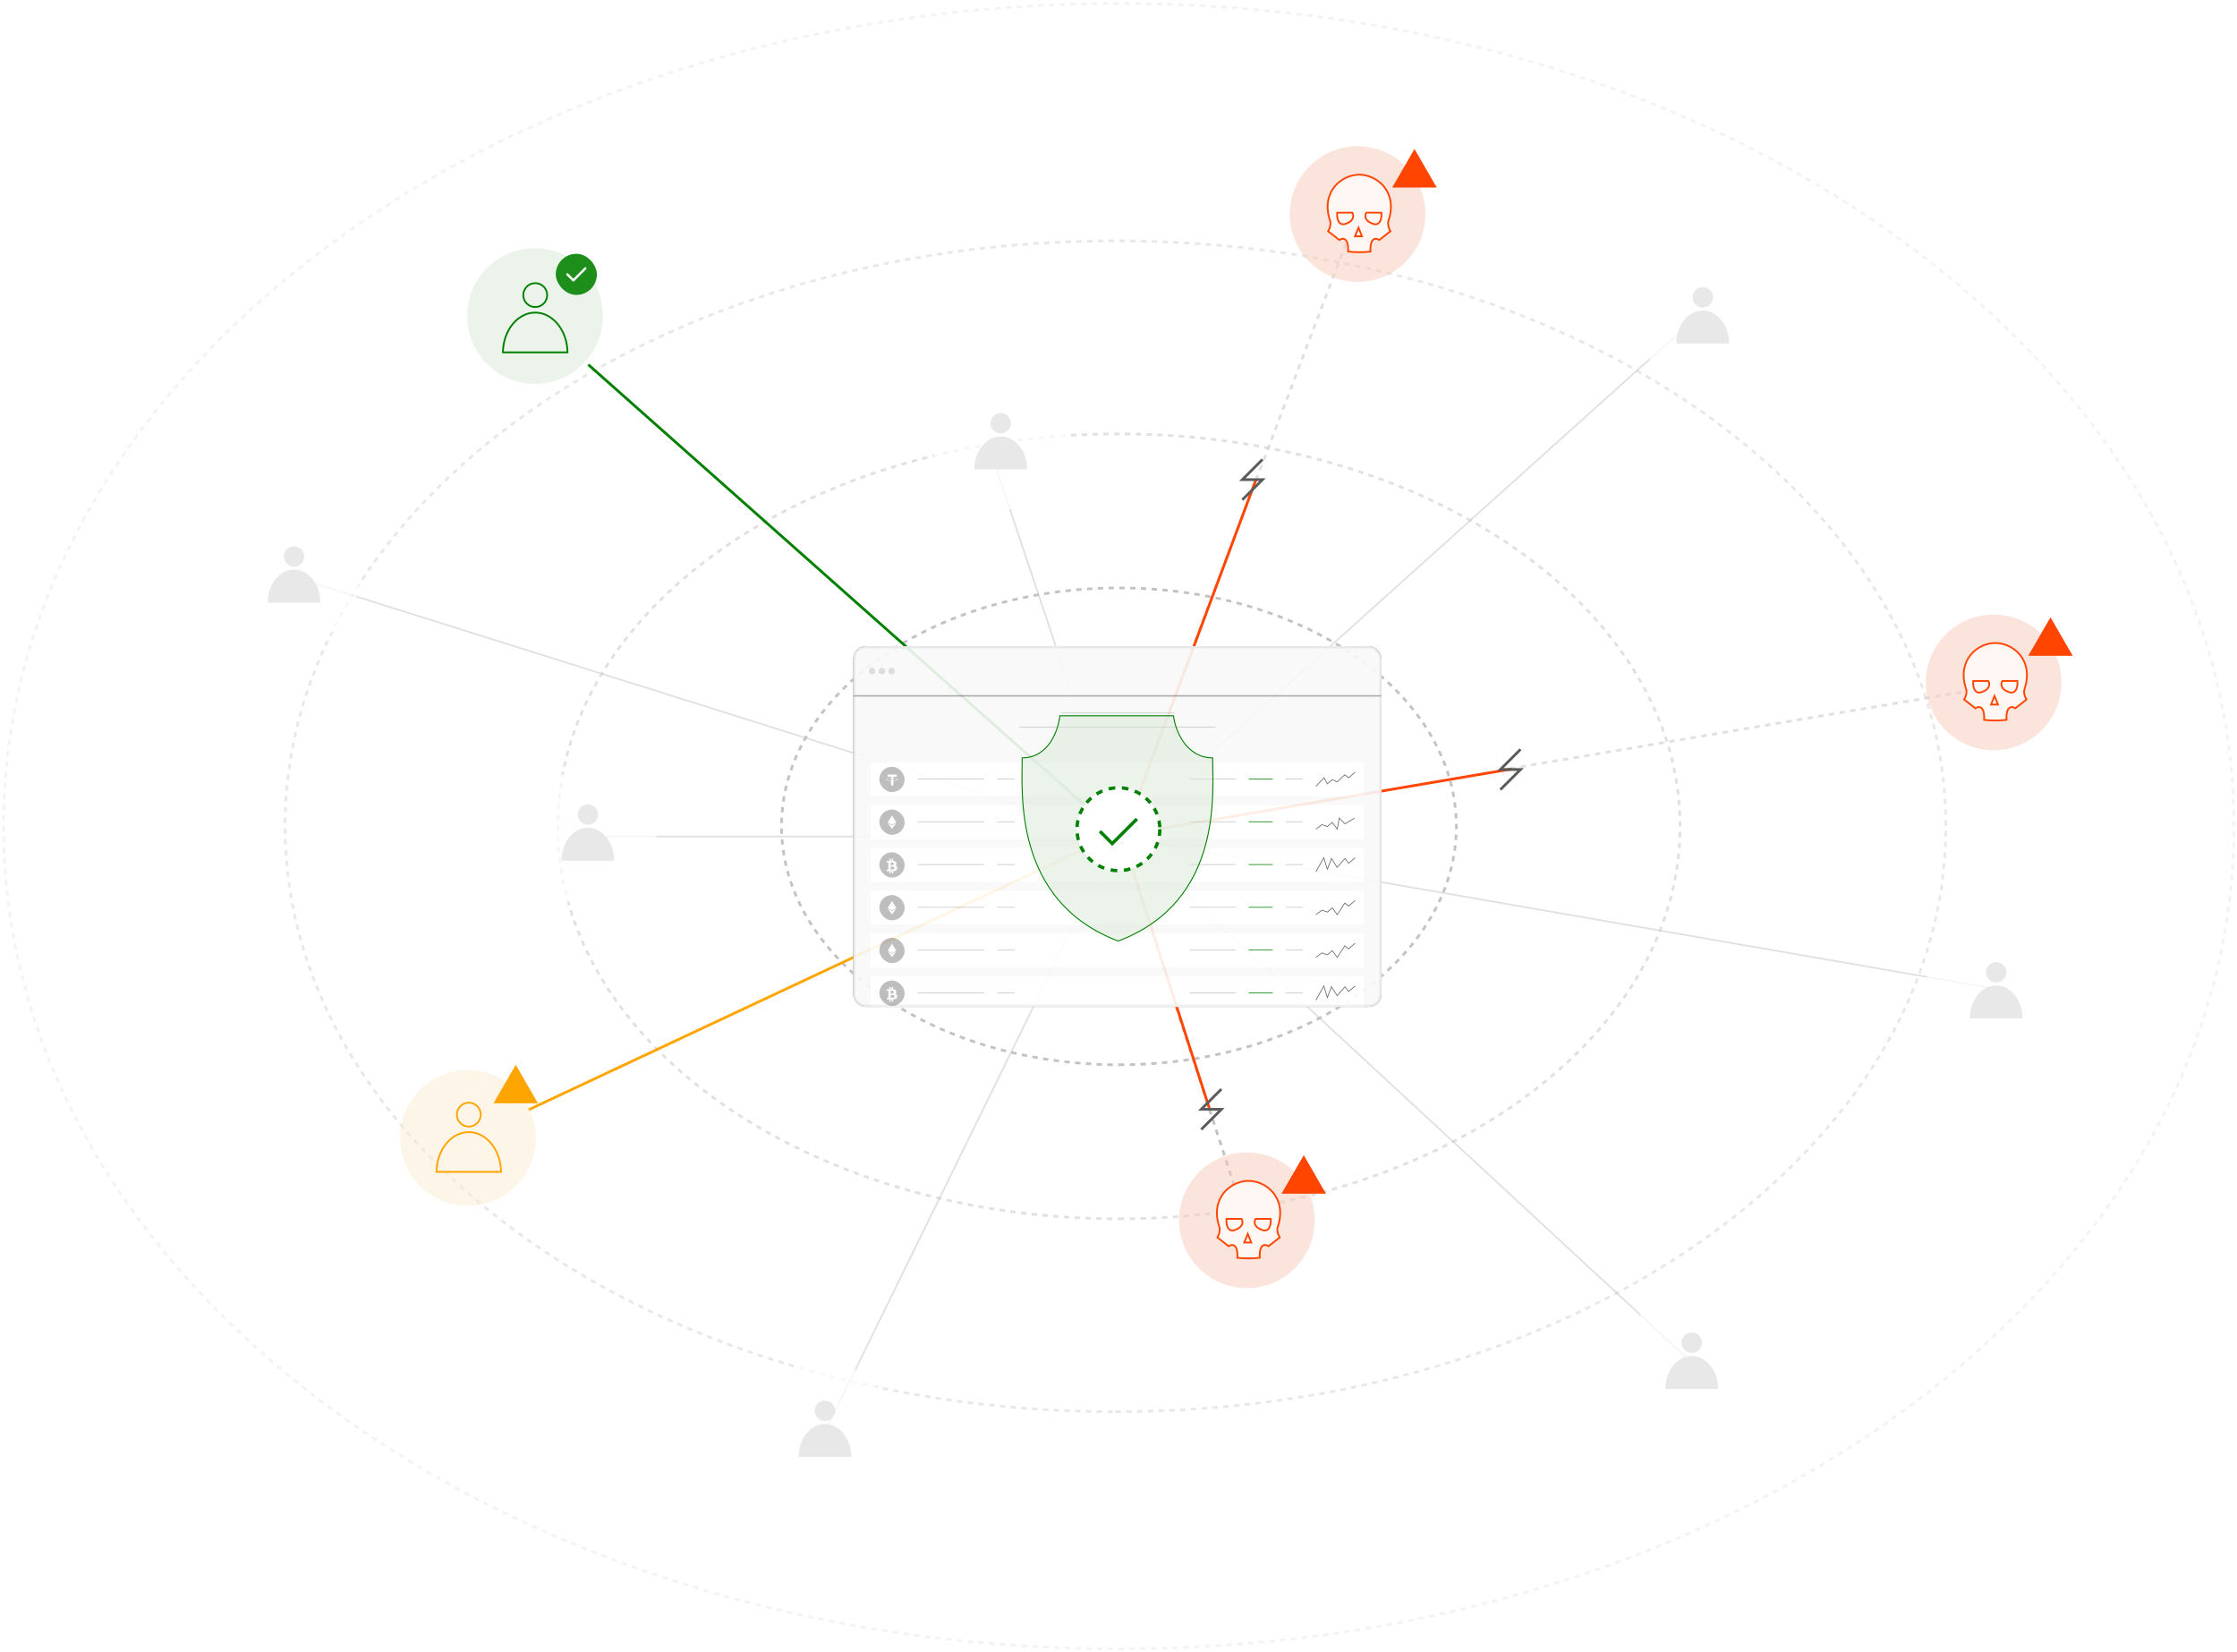 <svg width="635" height="469" viewBox="0 0 635 469" fill="none" xmlns="http://www.w3.org/2000/svg">
<line opacity="0.5" x1="385.338" y1="60.495" x2="317.982" y2="237.799" stroke="#C2C2C2" stroke-width="0.765" stroke-dasharray="1.53 1.53"/>
<path opacity="0.55" d="M316.648 400.681C446.832 400.681 552.367 326.288 552.367 234.518C552.367 142.749 446.832 68.356 316.648 68.356C186.464 68.356 80.929 142.749 80.929 234.518C80.929 326.288 186.464 400.681 316.648 400.681Z" stroke="#D5D5D5" stroke-width="0.765" stroke-miterlimit="10" stroke-dasharray="1.53 1.53"/>
<path opacity="0.3" d="M317.572 468C492.41 468 634.144 363.458 634.144 234.5C634.144 105.542 492.41 1 317.572 1C142.734 1 1 105.542 1 234.5C1 363.458 142.734 468 317.572 468Z" stroke="#D5D5D5" stroke-width="0.765" stroke-miterlimit="10" stroke-dasharray="1.53 1.53"/>
<path opacity="0.7" d="M317.624 345.936C405.595 345.936 476.909 296.063 476.909 234.54C476.909 173.018 405.595 123.144 317.624 123.144C229.653 123.144 158.338 173.018 158.338 234.54C158.338 296.063 229.653 345.936 317.624 345.936Z" stroke="#D5D5D5" stroke-width="0.765" stroke-miterlimit="10" stroke-dasharray="1.53 1.53"/>
<path d="M317.626 302.21C370.524 302.21 413.406 271.913 413.406 234.54C413.406 197.167 370.524 166.87 317.626 166.87C264.728 166.87 221.846 197.167 221.846 234.54C221.846 271.913 264.728 302.21 317.626 302.21Z" stroke="#C3C3C3" stroke-width="0.765" stroke-miterlimit="10" stroke-dasharray="1.53 1.53"/>
<line opacity="0.5" y1="-0.236" x2="222.491" y2="-0.236" transform="matrix(-0.744 0.669 0.669 0.744 483.088 88.922)" stroke="#C2C2C2" stroke-width="0.471"/>
<line opacity="0.5" x1="565.884" y1="194.914" x2="428.042" y2="218.26" stroke="#C2C2C2" stroke-width="0.765" stroke-dasharray="1.53 1.53"/>
<line x1="429.083" y1="218.26" x2="318.728" y2="236.999" stroke="#FF4500" stroke-width="0.765"/>
<line x1="356.6" y1="135.931" x2="319.022" y2="236.756" stroke="#FF4500" stroke-width="0.765"/>
<line opacity="0.5" y1="-0.236" x2="251.914" y2="-0.236" transform="matrix(-0.985 -0.171 -0.171 0.985 565.82 280.789)" stroke="#C2C2C2" stroke-width="0.471"/>
<line opacity="0.5" y1="-0.236" x2="220.482" y2="-0.236" transform="matrix(-0.734 -0.679 -0.679 0.734 479.564 386.405)" stroke="#C2C2C2" stroke-width="0.471"/>
<line x1="352.286" y1="342.473" x2="318.159" y2="237.398" stroke="#C2C2C2" stroke-width="0.765" stroke-dasharray="1.53 1.53"/>
<line opacity="0.5" x1="234.79" y1="405.117" x2="317.41" y2="236.68" stroke="#C2C2C2" stroke-width="0.471"/>
<path d="M431.622 212.678L425.896 218.404H431.622L425.896 224.13" stroke="#5B5B5B" stroke-width="0.765"/>
<path d="M358.376 130.409L352.65 136.135H358.376L352.65 141.861" stroke="#5B5B5B" stroke-width="0.765"/>
<circle cx="19.26" cy="19.26" r="19.26" transform="matrix(-1 0 0 1 498.93 367.042)" fill="white" fill-opacity="0.7"/>
<circle opacity="0.7" cx="19.26" cy="19.26" r="19.26" transform="matrix(-1 0 0 1 252.866 386.361)" fill="white"/>
<circle cx="19.26" cy="19.26" r="19.26" transform="matrix(-1 0 0 1 502.45 70.439)" fill="white" fill-opacity="0.7"/>
<circle cx="19.26" cy="19.26" r="19.26" transform="matrix(-1 0 0 1 585.183 262.307)" fill="white" fill-opacity="0.7"/>
<circle cx="19.26" cy="19.26" r="19.26" transform="matrix(-1 0 0 1 585.183 174.415)" fill="#F7CBBA" fill-opacity="0.5"/>
<circle cx="19.26" cy="19.26" r="19.26" transform="matrix(-1 0 0 1 404.641 41.499)" fill="#F7CBBA" fill-opacity="0.5"/>
<circle cx="19.26" cy="19.26" r="19.26" transform="matrix(-1 0 0 1 373.208 327.088)" fill="#F7CBBA" fill-opacity="0.5"/>
<path d="M392.448 60.814H387.998C387.534 61.517 387.301 63.157 389.871 64.094C392.187 64.938 392.604 62.298 392.448 60.814Z" fill="#FFF7F4" stroke="#FF4500" stroke-width="0.5"/>
<path d="M379.365 60.814H383.816C384.28 61.517 384.512 63.157 381.942 64.094C379.626 64.938 379.209 62.298 379.365 60.814Z" fill="#FFF7F4" stroke="#FF4500" stroke-width="0.5"/>
<path d="M386.717 67.826H384.618L385.667 65.228L386.717 67.826Z" fill="#FFF7F4" stroke="#FF4500" stroke-width="0.5"/>
<path d="M377.46 62.347C374.966 54.317 380.861 49.582 385.849 49.582C390.837 49.582 396.733 54.317 394.239 62.347C393.695 63.5 394.315 65.023 394.692 65.641L391.518 68.112C390.611 67.494 388.843 67.288 389.024 71.406C386.921 71.644 384.778 71.644 382.675 71.406C382.857 67.288 381.088 67.494 380.181 68.112L377.007 65.641C377.385 65.023 378.004 63.5 377.46 62.347Z" fill="#FFF7F4" stroke="#FF4500" stroke-width="0.5"/>
<path d="M392.126 60.358H387.86C387.415 61.032 387.192 62.603 389.656 63.501C391.876 64.31 392.275 61.78 392.126 60.358Z" stroke="#FF4500" stroke-width="0.5"/>
<path d="M379.584 60.358H383.85C384.295 61.032 384.518 62.603 382.054 63.501C379.834 64.31 379.434 61.78 379.584 60.358Z" stroke="#FF4500" stroke-width="0.5"/>
<path d="M386.62 67.069H384.638L385.628 64.618L386.62 67.069Z" stroke="#FF4500" stroke-width="0.5"/>
<path d="M572.99 193.729H568.54C568.076 194.432 567.843 196.072 570.414 197.009C572.73 197.853 573.147 195.213 572.99 193.729Z" fill="#FFF7F4" stroke="#FF4500" stroke-width="0.5"/>
<path d="M559.908 193.729H564.358C564.822 194.432 565.055 196.072 562.484 197.009C560.168 197.853 559.751 195.213 559.908 193.729Z" fill="#FFF7F4" stroke="#FF4500" stroke-width="0.5"/>
<path d="M567.26 200.741H565.16L566.21 198.144L567.26 200.741Z" fill="#FFF7F4" stroke="#FF4500" stroke-width="0.5"/>
<path d="M558.003 195.262C555.508 187.233 561.404 182.497 566.392 182.497C571.38 182.497 577.276 187.233 574.782 195.262C574.238 196.415 574.857 197.939 575.235 198.556L572.06 201.027C571.154 200.409 569.385 200.204 569.566 204.321C567.463 204.56 565.321 204.56 563.218 204.321C563.399 200.204 561.631 200.409 560.724 201.027L557.55 198.556C557.927 197.939 558.547 196.415 558.003 195.262Z" fill="#FFF7F4" stroke="#FF4500" stroke-width="0.5"/>
<path d="M572.668 193.273H568.402C567.957 193.947 567.734 195.519 570.198 196.417C572.418 197.226 572.818 194.695 572.668 193.273Z" stroke="#FF4500" stroke-width="0.5"/>
<path d="M560.126 193.273H564.392C564.837 193.947 565.06 195.519 562.596 196.417C560.376 197.226 559.977 194.695 560.126 193.273Z" stroke="#FF4500" stroke-width="0.5"/>
<path d="M567.162 199.985H565.18L566.171 197.534L567.162 199.985Z" stroke="#FF4500" stroke-width="0.5"/>
<path d="M361.015 346.403H356.565C356.101 347.105 355.868 348.745 358.439 349.682C360.754 350.526 361.171 347.886 361.015 346.403Z" fill="#FFF7F4" stroke="#FF4500" stroke-width="0.5"/>
<path d="M347.932 346.403H352.383C352.847 347.105 353.08 348.745 350.509 349.682C348.193 350.526 347.776 347.886 347.932 346.403Z" fill="#FFF7F4" stroke="#FF4500" stroke-width="0.5"/>
<path d="M355.285 353.414H353.185L354.235 350.817L355.285 353.414Z" fill="#FFF7F4" stroke="#FF4500" stroke-width="0.5"/>
<path d="M346.027 347.935C343.533 339.906 349.428 335.17 354.417 335.17C359.405 335.17 365.301 339.906 362.807 347.935C362.262 349.088 362.882 350.612 363.26 351.23L360.085 353.7C359.178 353.083 357.41 352.877 357.591 356.994C355.488 357.233 353.346 357.233 351.243 356.994C351.424 352.877 349.656 353.083 348.749 353.7L345.574 351.23C345.952 350.612 346.572 349.088 346.027 347.935Z" fill="#FFF7F4" stroke="#FF4500" stroke-width="0.5"/>
<path d="M360.693 345.947H356.427C355.982 346.62 355.759 348.192 358.223 349.09C360.443 349.899 360.843 347.368 360.693 345.947Z" stroke="#FF4500" stroke-width="0.5"/>
<path d="M348.151 345.947H352.417C352.862 346.62 353.085 348.192 350.621 349.09C348.401 349.899 348.002 347.368 348.151 345.947Z" stroke="#FF4500" stroke-width="0.5"/>
<path d="M355.187 352.658H353.205L354.196 350.207L355.187 352.658Z" stroke="#FF4500" stroke-width="0.5"/>
<path d="M167 103.5L317.881 237.379" stroke="#008000" stroke-width="0.765"/>
<line opacity="0.5" x1="166.667" y1="237.428" x2="317.624" y2="237.428" stroke="#C2C2C2" stroke-width="0.471"/>
<line opacity="0.5" x1="82.399" y1="163.413" x2="317.696" y2="237.439" stroke="#C2C2C2" stroke-width="0.471"/>
<line opacity="0.5" x1="281.027" y1="127.64" x2="317.848" y2="237.589" stroke="#C2C2C2" stroke-width="0.471"/>
<path d="M150 315L317.468 236.435" stroke="#FFA500" stroke-width="0.765"/>
<circle cx="167.021" cy="237.56" r="19.26" fill="white" fill-opacity="0.7"/>
<circle cx="151.881" cy="89.7" r="19.26" fill="#D8E9D8" fill-opacity="0.5"/>
<circle cx="132.831" cy="322.998" r="19.26" fill="#FBEDD3" fill-opacity="0.5"/>
<circle cx="82.729" cy="164.038" r="19.26" fill="white" fill-opacity="0.7"/>
<path d="M401.519 42.283L407.83 53.215H395.208L401.519 42.283Z" fill="#FF4500"/>
<path d="M146.398 302.211L152.709 313.142H140.086L146.398 302.211Z" fill="#FFA500"/>
<path d="M582.062 175.199L588.373 186.13H575.75L582.062 175.199Z" fill="#FF4500"/>
<path d="M370.086 327.872L376.397 338.803H363.775L370.086 327.872Z" fill="#FF4500"/>
<path d="M133.07 312.969C131.197 312.969 129.678 314.487 129.677 316.36C129.677 318.233 131.197 319.753 133.07 319.753C134.943 319.753 136.462 318.233 136.462 316.36C136.461 314.487 134.943 312.969 133.07 312.969Z" stroke="#FFA500" stroke-width="0.5"/>
<path d="M133.067 321.325C128.114 321.325 124.002 326.302 123.896 332.608H142.239C142.133 326.301 138.021 321.325 133.067 321.325Z" stroke="#FFA500" stroke-width="0.5"/>
<circle cx="2.893" cy="2.893" r="2.893" transform="matrix(-1 0 0 1 86.346 155.052)" fill="#E8E8E8"/>
<path d="M83.45 161.69C87.585 161.69 90.939 165.881 90.939 171.051H75.96C75.96 165.881 79.313 161.69 83.45 161.69Z" fill="#E8E8E8"/>
<circle cx="2.893" cy="2.893" r="2.893" transform="matrix(-1 0 0 1 169.761 228.293)" fill="#E8E8E8"/>
<path d="M166.865 234.931C171.001 234.931 174.354 239.123 174.354 244.293H159.376C159.376 239.123 162.729 234.931 166.865 234.931Z" fill="#E8E8E8"/>
<circle cx="2.893" cy="2.893" r="2.893" transform="matrix(-1 0 0 1 483.129 378.21)" fill="#E8E8E8"/>
<path d="M480.233 384.848C484.369 384.848 487.722 389.039 487.722 394.209H472.744C472.744 389.039 476.097 384.848 480.233 384.848Z" fill="#E8E8E8"/>
<circle cx="2.893" cy="2.893" r="2.893" transform="matrix(-1 0 0 1 237.065 397.529)" fill="#E8E8E8"/>
<path d="M234.169 404.167C238.306 404.167 241.658 408.358 241.658 413.528H226.68C226.68 408.358 230.033 404.167 234.169 404.167Z" fill="#E8E8E8"/>
<circle cx="2.893" cy="2.893" r="2.893" transform="matrix(-1 0 0 1 569.542 273.06)" fill="#E8E8E8"/>
<path d="M566.646 279.698C570.782 279.698 574.135 283.89 574.135 289.06H559.157C559.157 283.89 562.51 279.698 566.646 279.698Z" fill="#E8E8E8"/>
<circle cx="2.893" cy="2.893" r="2.893" transform="matrix(-1 0 0 1 486.252 81.501)" fill="#E8E8E8"/>
<path d="M483.356 88.139C487.492 88.139 490.845 92.33 490.845 97.5H475.867C475.867 92.33 479.22 88.139 483.356 88.139Z" fill="#E8E8E8"/>
<rect x="242.497" y="183.706" width="149.357" height="101.759" rx="3.242" stroke="#5B5B5B" stroke-width="0.622"/>
<rect x="157.767" y="72.034" width="11.675" height="11.675" rx="5.838" fill="#1C8E19"/>
<path d="M161.051 77.871L162.753 79.573L166.158 76.168" stroke="white" stroke-width="0.66" stroke-linecap="round" stroke-linejoin="round"/>
<path d="M151.929 80.367C150.055 80.367 148.536 81.885 148.536 83.758C148.536 85.632 150.055 87.151 151.929 87.151C153.802 87.15 155.32 85.631 155.32 83.758C155.32 81.885 153.802 80.367 151.929 80.367Z" stroke="#008000" stroke-width="0.5"/>
<path d="M151.926 88.723C146.972 88.723 142.861 93.7 142.755 100.006H161.098C160.992 93.7 156.88 88.723 151.926 88.723Z" stroke="#008000" stroke-width="0.5"/>
<circle cx="19.26" cy="19.26" r="19.26" transform="matrix(-1 0 0 1 303.158 106.161)" fill="white" fill-opacity="0.7"/>
<circle cx="2.893" cy="2.893" r="2.893" transform="matrix(-1 0 0 1 286.959 117.222)" fill="#E8E8E8"/>
<path d="M284.064 123.86C288.2 123.86 291.553 128.051 291.553 133.221H276.575C276.575 128.051 279.928 123.86 284.064 123.86Z" fill="#E8E8E8"/>
<line x1="343.305" y1="314.632" x2="318.3" y2="236.739" stroke="#FF4500" stroke-width="0.765"/>
<path d="M346.701 309.126L340.975 314.852H346.701L340.975 320.578" stroke="#5B5B5B" stroke-width="0.765"/>
<g opacity="0.9" filter="url(#filter0_df_1455_6307)">
<g clip-path="url(#clip0_1455_6307)">
<rect x="242.186" y="183.395" width="149.979" height="102.381" rx="3.553" fill="#F8F8F8"/>
<mask id="path-82-inside-1_1455_6307" fill="white">
<path d="M242.186 183.395H392.165V197.53H242.186V183.395Z"/>
</mask>
<path d="M392.165 197.53V197.314H242.186V197.53V197.746H392.165V197.53Z" fill="#5B5B5B" mask="url(#path-82-inside-1_1455_6307)"/>
<circle cx="247.555" cy="190.463" r="0.928" fill="#D9D9D9"/>
<circle cx="250.337" cy="190.463" r="0.928" fill="#D9D9D9"/>
<circle cx="253.12" cy="190.463" r="0.928" fill="#D9D9D9"/>
<line x1="301.098" y1="202.369" x2="333.253" y2="202.369" stroke="#C3C3C3" stroke-width="0.216"/>
<line x1="289.349" y1="206.388" x2="345.002" y2="206.388" stroke="#C3C3C3" stroke-width="0.216"/>
<rect width="140.085" height="9.662" transform="translate(247.133 216.39)" fill="white"/>
<rect x="249.607" y="217.627" width="7.188" height="7.188" rx="3.594" fill="#B7B7B7"/>
<g clip-path="url(#clip1_1455_6307)">
<path fill-rule="evenodd" clip-rule="evenodd" d="M253.609 221.491C253.59 221.493 253.491 221.499 253.271 221.499C253.095 221.499 252.971 221.493 252.927 221.491C252.25 221.462 251.745 221.344 251.745 221.203C251.745 221.061 252.25 220.944 252.927 220.913V221.374C252.972 221.377 253.098 221.385 253.274 221.385C253.484 221.385 253.589 221.376 253.608 221.374V220.914C254.284 220.944 254.789 221.062 254.789 221.203C254.789 221.343 254.284 221.461 253.608 221.491L253.609 221.491ZM253.609 220.866V220.454H254.552V219.825H251.984V220.454H252.927V220.866C252.161 220.901 251.584 221.053 251.584 221.235C251.584 221.417 252.161 221.569 252.927 221.604V222.925H253.609V221.603C254.374 221.568 254.949 221.417 254.949 221.235C254.949 221.053 254.374 220.901 253.609 220.866L253.609 220.866Z" fill="white"/>
</g>
<line x1="260.505" y1="221.113" x2="279.365" y2="221.113" stroke="#C3C3C3" stroke-width="0.216"/>
<line x1="283.075" y1="221.113" x2="288.022" y2="221.113" stroke="#C3C3C3" stroke-width="0.216"/>
<line x1="337.749" y1="221.113" x2="350.735" y2="221.113" stroke="#C3C3C3" stroke-width="0.216"/>
<line x1="354.445" y1="221.113" x2="361.247" y2="221.113" stroke="#008000" stroke-width="0.216"/>
<line x1="364.957" y1="221.113" x2="369.904" y2="221.113" stroke="#C3C3C3" stroke-width="0.216"/>
<path d="M373.537 223.192L375.856 220.759L376.783 222.452L378.175 221.288L379.566 221.923L381.73 219.913L382.812 220.759L384.667 219.173" stroke="#5B5B5B" stroke-width="0.216"/>
<rect width="140.085" height="9.662" transform="translate(247.133 228.526)" fill="white"/>
<rect x="249.607" y="229.762" width="7.188" height="7.188" rx="3.594" fill="#B7B7B7"/>
<g clip-path="url(#clip2_1455_6307)">
<path d="M253.202 231.44L253.176 231.527V234.062L253.202 234.088L254.4 233.392L253.202 231.44Z" fill="white"/>
<path d="M253.206 231.44L252.008 233.392L253.206 234.088V232.857V231.44Z" fill="white"/>
<path d="M253.206 234.31L253.191 234.328V235.231L253.206 235.273L254.404 233.615L253.206 234.31Z" fill="white"/>
<path d="M253.206 235.273V234.31L252.008 233.615L253.206 235.273Z" fill="white"/>
<path d="M253.207 234.088L254.404 233.393L253.207 232.858V234.088Z" fill="white"/>
<path d="M252.008 233.393L253.206 234.088V232.858L252.008 233.393Z" fill="white"/>
</g>
<line x1="260.505" y1="233.248" x2="279.365" y2="233.248" stroke="#C3C3C3" stroke-width="0.216"/>
<line x1="283.075" y1="233.248" x2="288.022" y2="233.248" stroke="#C3C3C3" stroke-width="0.216"/>
<line x1="337.749" y1="233.248" x2="350.735" y2="233.248" stroke="#C3C3C3" stroke-width="0.216"/>
<line x1="354.445" y1="233.248" x2="361.247" y2="233.248" stroke="#008000" stroke-width="0.216"/>
<line x1="364.957" y1="233.248" x2="369.904" y2="233.248" stroke="#C3C3C3" stroke-width="0.216"/>
<path d="M373.537 235.328L375.235 234.059L376.784 234.587L378.175 233.424L379.605 235.328L380.151 232.19L381.79 233.828L384.52 232.19" stroke="#5B5B5B" stroke-width="0.216"/>
<rect width="140.085" height="9.662" transform="translate(247.133 240.661)" fill="white"/>
<rect x="249.606" y="241.898" width="7.188" height="7.188" rx="3.594" fill="#B7B7B7"/>
<g clip-path="url(#clip3_1455_6307)">
<path d="M254.13 245.66C254.353 245.546 254.493 245.346 254.46 245.013C254.416 244.558 254.023 244.405 253.526 244.362L253.526 243.73H253.141L253.141 244.345C253.039 244.345 252.936 244.347 252.833 244.349L252.833 243.73L252.449 243.73L252.448 244.361C252.365 244.363 252.283 244.365 252.203 244.365V244.363L251.672 244.363L251.672 244.773C251.672 244.773 251.957 244.768 251.952 244.773C252.108 244.773 252.159 244.864 252.173 244.942L252.174 245.661V246.672C252.167 246.721 252.138 246.8 252.029 246.8C252.034 246.804 251.749 246.8 251.749 246.8L251.672 247.259H252.173C252.267 247.259 252.358 247.26 252.448 247.261L252.449 247.9L252.833 247.9L252.833 247.268C252.939 247.27 253.041 247.271 253.141 247.271L253.141 247.9H253.525L253.526 247.262C254.173 247.225 254.626 247.062 254.682 246.455C254.727 245.966 254.497 245.748 254.13 245.66ZM252.842 244.801C253.06 244.801 253.742 244.732 253.742 245.185C253.742 245.619 253.06 245.569 252.842 245.569V244.801ZM252.842 246.803L252.842 245.956C253.103 245.956 253.921 245.881 253.922 246.379C253.922 246.857 253.103 246.803 252.842 246.803Z" fill="white"/>
</g>
<line x1="260.505" y1="245.384" x2="279.365" y2="245.384" stroke="#C3C3C3" stroke-width="0.216"/>
<line x1="283.075" y1="245.384" x2="288.022" y2="245.384" stroke="#C3C3C3" stroke-width="0.216"/>
<line x1="337.749" y1="245.384" x2="350.734" y2="245.384" stroke="#C3C3C3" stroke-width="0.216"/>
<line x1="354.445" y1="245.384" x2="361.247" y2="245.384" stroke="#008000" stroke-width="0.216"/>
<line x1="364.957" y1="245.384" x2="369.904" y2="245.384" stroke="#C3C3C3" stroke-width="0.216"/>
<path d="M373.536 247.463L375.781 243.444L376.783 246.723L377.966 243.659L379.565 246.194L381.789 243.659L382.812 245.03L384.667 243.444" stroke="#5B5B5B" stroke-width="0.216"/>
<rect width="140.085" height="9.662" transform="translate(247.133 252.796)" fill="white"/>
<rect x="249.607" y="254.033" width="7.188" height="7.188" rx="3.594" fill="#B7B7B7"/>
<g clip-path="url(#clip4_1455_6307)">
<path d="M253.202 255.711L253.176 255.798V258.333L253.202 258.359L254.4 257.663L253.202 255.711Z" fill="white"/>
<path d="M253.206 255.711L252.008 257.663L253.206 258.359V257.128V255.711Z" fill="white"/>
<path d="M253.206 258.581L253.191 258.599V259.502L253.206 259.544L254.404 257.886L253.206 258.581Z" fill="white"/>
<path d="M253.206 259.544V258.581L252.008 257.886L253.206 259.544Z" fill="white"/>
<path d="M253.207 258.358L254.404 257.663L253.207 257.128V258.358Z" fill="white"/>
<path d="M252.008 257.663L253.206 258.358V257.128L252.008 257.663Z" fill="white"/>
</g>
<line x1="260.505" y1="257.519" x2="279.365" y2="257.519" stroke="#C3C3C3" stroke-width="0.216"/>
<line x1="283.075" y1="257.519" x2="288.022" y2="257.519" stroke="#C3C3C3" stroke-width="0.216"/>
<line x1="337.749" y1="257.519" x2="350.735" y2="257.519" stroke="#C3C3C3" stroke-width="0.216"/>
<line x1="354.445" y1="257.519" x2="361.247" y2="257.519" stroke="#008000" stroke-width="0.216"/>
<line x1="364.957" y1="257.519" x2="369.904" y2="257.519" stroke="#C3C3C3" stroke-width="0.216"/>
<path d="M373.537 259.598L375.235 258.329L376.783 258.858L378.175 257.694L379.605 259.598L381.73 256.319L382.812 257.165L384.667 255.579" stroke="#5B5B5B" stroke-width="0.216"/>
<rect width="140.085" height="9.662" transform="translate(247.133 264.932)" fill="white"/>
<rect x="249.607" y="266.168" width="7.188" height="7.188" rx="3.594" fill="#B7B7B7"/>
<g clip-path="url(#clip5_1455_6307)">
<path d="M253.202 267.846L253.176 267.933V270.468L253.202 270.494L254.4 269.798L253.202 267.846Z" fill="white"/>
<path d="M253.206 267.846L252.008 269.798L253.206 270.494V269.264V267.846Z" fill="white"/>
<path d="M253.206 270.717L253.191 270.734V271.637L253.206 271.68L254.404 270.021L253.206 270.717Z" fill="white"/>
<path d="M253.206 271.68V270.717L252.008 270.022L253.206 271.68Z" fill="white"/>
<path d="M253.207 270.494L254.404 269.798L253.207 269.263V270.494Z" fill="white"/>
<path d="M252.008 269.798L253.206 270.494V269.263L252.008 269.798Z" fill="white"/>
</g>
<line x1="260.505" y1="269.654" x2="279.365" y2="269.654" stroke="#C3C3C3" stroke-width="0.216"/>
<line x1="283.075" y1="269.654" x2="288.022" y2="269.654" stroke="#C3C3C3" stroke-width="0.216"/>
<line x1="337.749" y1="269.654" x2="350.735" y2="269.654" stroke="#C3C3C3" stroke-width="0.216"/>
<line x1="354.445" y1="269.654" x2="361.247" y2="269.654" stroke="#008000" stroke-width="0.216"/>
<line x1="364.957" y1="269.654" x2="369.904" y2="269.654" stroke="#C3C3C3" stroke-width="0.216"/>
<path d="M373.537 271.734L375.235 270.464L376.783 270.993L378.175 269.83L379.605 271.734L381.73 268.455L382.812 269.301L384.667 267.714" stroke="#5B5B5B" stroke-width="0.216"/>
<rect width="140.085" height="9.662" transform="translate(247.133 277.067)" fill="white"/>
<rect x="249.607" y="278.304" width="7.188" height="7.188" rx="3.594" fill="#B7B7B7"/>
<g clip-path="url(#clip6_1455_6307)">
<path d="M254.13 282.066C254.353 281.953 254.493 281.753 254.46 281.419C254.416 280.964 254.023 280.811 253.526 280.768L253.526 280.136H253.141L253.141 280.751C253.039 280.751 252.936 280.753 252.833 280.755L252.833 280.136L252.449 280.136L252.449 280.768C252.365 280.769 252.284 280.771 252.204 280.771V280.769L251.673 280.769L251.673 281.179C251.673 281.179 251.957 281.174 251.952 281.179C252.108 281.179 252.159 281.27 252.174 281.348L252.174 282.067V283.078C252.167 283.127 252.138 283.206 252.029 283.206C252.034 283.21 251.749 283.206 251.749 283.206L251.673 283.665H252.174C252.267 283.665 252.359 283.666 252.449 283.667L252.449 284.306L252.833 284.306L252.833 283.674C252.939 283.676 253.041 283.677 253.141 283.677L253.141 284.306H253.526L253.526 283.668C254.173 283.631 254.626 283.468 254.682 282.861C254.728 282.372 254.497 282.154 254.13 282.066ZM252.843 281.207C253.06 281.207 253.743 281.138 253.743 281.591C253.743 282.026 253.06 281.975 252.843 281.975V281.207ZM252.842 283.209L252.843 282.362C253.104 282.362 253.922 282.287 253.922 282.785C253.922 283.263 253.104 283.209 252.842 283.209Z" fill="white"/>
</g>
<line x1="260.505" y1="281.79" x2="279.365" y2="281.79" stroke="#C3C3C3" stroke-width="0.216"/>
<line x1="283.075" y1="281.79" x2="288.022" y2="281.79" stroke="#C3C3C3" stroke-width="0.216"/>
<line x1="337.749" y1="281.79" x2="350.735" y2="281.79" stroke="#C3C3C3" stroke-width="0.216"/>
<line x1="354.445" y1="281.79" x2="361.247" y2="281.79" stroke="#008000" stroke-width="0.216"/>
<line x1="364.957" y1="281.79" x2="369.904" y2="281.79" stroke="#C3C3C3" stroke-width="0.216"/>
<path d="M373.537 283.869L375.781 279.85L376.783 283.129L377.966 280.065L379.566 282.6L381.789 280.065L382.812 281.436L384.667 279.85" stroke="#5B5B5B" stroke-width="0.216"/>
</g>
</g>
<path d="M300.846 203.153H316.985H333.124C333.528 207.136 336.634 215.1 344.22 215.1C344.22 224.835 347.283 255.809 317.426 267.092C287.569 255.809 290.154 224.835 290.154 215.1C297.739 215.1 300.442 207.136 300.846 203.153Z" fill="#D8E9D8" fill-opacity="0.5" stroke="#008000" stroke-width="0.283"/>
<circle cx="317.475" cy="235.357" r="11.762" fill="white" stroke="#008000" stroke-width="0.942" stroke-dasharray="1.88 1.88"/>
<path d="M312.233 235.94L315.728 239.435L322.718 232.444" stroke="#008000" stroke-width="0.942"/>
<defs>
<filter id="filter0_df_1455_6307" x="235.081" y="176.29" width="164.189" height="116.591" filterUnits="userSpaceOnUse" color-interpolation-filters="sRGB">
<feFlood flood-opacity="0" result="BackgroundImageFix"/>
<feColorMatrix in="SourceAlpha" type="matrix" values="0 0 0 0 0 0 0 0 0 0 0 0 0 0 0 0 0 0 127 0" result="hardAlpha"/>
<feMorphology radius="7.105" operator="dilate" in="SourceAlpha" result="effect1_dropShadow_1455_6307"/>
<feOffset/>
<feComposite in2="hardAlpha" operator="out"/>
<feColorMatrix type="matrix" values="0 0 0 0 1 0 0 0 0 1 0 0 0 0 1 0 0 0 1 0"/>
<feBlend mode="normal" in2="BackgroundImageFix" result="effect1_dropShadow_1455_6307"/>
<feBlend mode="normal" in="SourceGraphic" in2="effect1_dropShadow_1455_6307" result="shape"/>
<feGaussianBlur stdDeviation="0.707" result="effect2_foregroundBlur_1455_6307"/>
</filter>
<clipPath id="clip0_1455_6307">
<rect x="242.186" y="183.395" width="149.979" height="102.381" rx="3.553" fill="white"/>
</clipPath>
<clipPath id="clip1_1455_6307">
<rect width="5.408" height="4.705" fill="white" transform="translate(250.566 219.184)"/>
</clipPath>
<clipPath id="clip2_1455_6307">
<rect width="2.396" height="3.834" fill="white" transform="translate(252.002 231.44)"/>
</clipPath>
<clipPath id="clip3_1455_6307">
<rect width="3.277" height="4.312" fill="white" transform="translate(251.531 243.659)"/>
</clipPath>
<clipPath id="clip4_1455_6307">
<rect width="2.396" height="3.834" fill="white" transform="translate(252.002 255.711)"/>
</clipPath>
<clipPath id="clip5_1455_6307">
<rect width="2.396" height="3.834" fill="white" transform="translate(252.002 267.846)"/>
</clipPath>
<clipPath id="clip6_1455_6307">
<rect width="3.277" height="4.312" fill="white" transform="translate(251.532 280.065)"/>
</clipPath>
</defs>
</svg>
